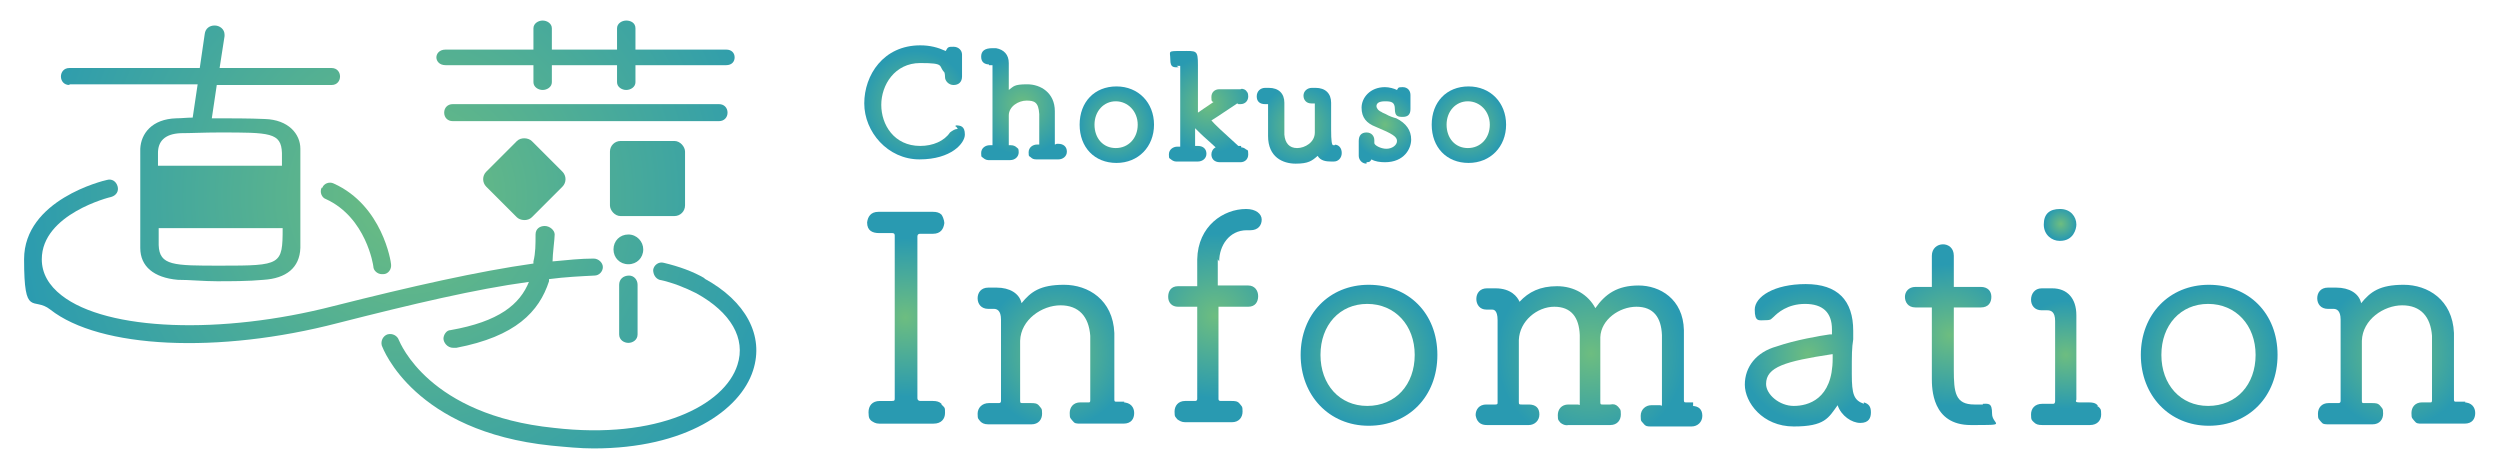 <?xml version="1.0" encoding="UTF-8"?>
<svg id="_レイヤー_2" data-name="レイヤー 2" xmlns="http://www.w3.org/2000/svg" width="352.9" height="65.9" xmlns:xlink="http://www.w3.org/1999/xlink" viewBox="0 0 352.9 65.9">
  <defs>
    <radialGradient id="_名称未設定グラデーション_28" data-name="名称未設定グラデーション 28" cx="129.3" cy="946.8" fx="129.3" fy="946.8" r="7.6" gradientTransform="translate(0 -932)" gradientUnits="userSpaceOnUse">
      <stop offset="0" stop-color="#6dbd80"/>
      <stop offset="1" stop-color="#299ab1"/>
    </radialGradient>
    <radialGradient id="_名称未設定グラデーション_28-2" data-name="名称未設定グラデーション 28" cx="144.3" fx="144.3" r="7" xlink:href="#_名称未設定グラデーション_28"/>
    <radialGradient id="_名称未設定グラデーション_28-3" data-name="名称未設定グラデーション 28" cx="157.6" cy="949.6" fx="157.6" fy="949.6" r="5.3" xlink:href="#_名称未設定グラデーション_28"/>
    <radialGradient id="_名称未設定グラデーション_28-4" data-name="名称未設定グラデーション 28" cx="170.6" fx="170.6" r="6.8" xlink:href="#_名称未設定グラデーション_28"/>
    <radialGradient id="_名称未設定グラデーション_28-5" data-name="名称未設定グラデーション 28" cx="183.5" cy="949.7" fx="183.5" fy="949.7" r="5.7" xlink:href="#_名称未設定グラデーション_28"/>
    <radialGradient id="_名称未設定グラデーション_28-6" data-name="名称未設定グラデーション 28" cx="195.5" cy="949.6" fx="195.5" fy="949.6" r="4.7" xlink:href="#_名称未設定グラデーション_28"/>
    <radialGradient id="_名称未設定グラデーション_28-7" data-name="名称未設定グラデーション 28" cx="207.3" cy="949.6" fx="207.3" fy="949.6" r="5.3" xlink:href="#_名称未設定グラデーション_28"/>
    <radialGradient id="_名称未設定グラデーション_28-8" data-name="名称未設定グラデーション 28" cx="127.8" cy="976.8" fx="127.8" fy="976.8" r="11.2" xlink:href="#_名称未設定グラデーション_28"/>
    <radialGradient id="_名称未設定グラデーション_28-9" data-name="名称未設定グラデーション 28" cx="149.2" cy="981.9" fx="149.2" fy="981.9" r="10.5" xlink:href="#_名称未設定グラデーション_28"/>
    <radialGradient id="_名称未設定グラデーション_28-10" data-name="名称未設定グラデーション 28" cx="171.5" cy="976.6" fx="171.5" fy="976.6" r="11.6" xlink:href="#_名称未設定グラデーション_28"/>
    <radialGradient id="_名称未設定グラデーション_28-11" data-name="名称未設定グラデーション 28" cx="193.2" cy="982.1" fx="193.2" fy="982.1" r="9.8" xlink:href="#_名称未設定グラデーション_28"/>
    <radialGradient id="_名称未設定グラデーション_28-12" data-name="名称未設定グラデーション 28" cx="224.6" cy="981.9" fx="224.6" fy="981.9" r="13.3" xlink:href="#_名称未設定グラデーション_28"/>
    <radialGradient id="_名称未設定グラデーション_28-13" data-name="名称未設定グラデーション 28" cx="255.2" cy="982.1" fx="255.2" fy="982.1" r="9.4" xlink:href="#_名称未設定グラデーション_28"/>
    <radialGradient id="_名称未設定グラデーション_28-14" data-name="名称未設定グラデーション 28" cx="275.2" cy="979.3" fx="275.2" fy="979.3" r="10" xlink:href="#_名称未設定グラデーション_28"/>
    <radialGradient id="_名称未設定グラデーション_28-15" data-name="名称未設定グラデーション 28" cx="291.6" cy="982.1" fx="291.6" fy="982.1" xlink:href="#_名称未設定グラデーション_28"/>
    <radialGradient id="_名称未設定グラデーション_28-16" data-name="名称未設定グラデーション 28" cx="290.9" cy="963.6" fx="290.9" fy="963.6" r="2.3" xlink:href="#_名称未設定グラデーション_28"/>
    <radialGradient id="_名称未設定グラデーション_28-17" data-name="名称未設定グラデーション 28" cx="311.8" cy="982.1" fx="311.8" fy="982.1" r="9.8" xlink:href="#_名称未設定グラデーション_28"/>
    <radialGradient id="_名称未設定グラデーション_28-18" data-name="名称未設定グラデーション 28" cx="338.3" cy="981.9" fx="338.3" fy="981.9" r="10.5" xlink:href="#_名称未設定グラデーション_28"/>
    <radialGradient id="_名称未設定グラデーション_28-19" data-name="名称未設定グラデーション 28" cx="57.6" cy="39.6" fx="57.6" fy="39.6" r="56.9" gradientTransform="translate(0 67.3) scale(1 -1)" xlink:href="#_名称未設定グラデーション_28"/>
    <radialGradient id="_名称未設定グラデーション_28-20" data-name="名称未設定グラデーション 28" cx="57.6" cy="39.6" fx="57.6" fy="39.6" r="56.9" gradientTransform="translate(0 67.3) scale(1 -1)" xlink:href="#_名称未設定グラデーション_28"/>
    <radialGradient id="_名称未設定グラデーション_28-21" data-name="名称未設定グラデーション 28" cx="57.6" cy="39.6" fx="57.6" fy="39.6" r="56.9" gradientTransform="translate(0 67.3) scale(1 -1)" xlink:href="#_名称未設定グラデーション_28"/>
    <radialGradient id="_名称未設定グラデーション_28-22" data-name="名称未設定グラデーション 28" cx="57.6" cy="39.6" fx="57.6" fy="39.6" r="56.9" gradientTransform="translate(0 67.3) scale(1 -1)" xlink:href="#_名称未設定グラデーション_28"/>
    <radialGradient id="_名称未設定グラデーション_28-23" data-name="名称未設定グラデーション 28" cx="57.6" cy="39.6" fx="57.6" fy="39.6" r="56.9" gradientTransform="translate(0 67.3) scale(1 -1)" xlink:href="#_名称未設定グラデーション_28"/>
    <radialGradient id="_名称未設定グラデーション_28-24" data-name="名称未設定グラデーション 28" cx="57.6" cy="39.6" fx="57.6" fy="39.6" r="56.9" gradientTransform="translate(0 67.3) scale(1 -1)" xlink:href="#_名称未設定グラデーション_28"/>
    <radialGradient id="_名称未設定グラデーション_28-25" data-name="名称未設定グラデーション 28" cx="57.6" cy="39.6" fx="57.6" fy="39.6" r="56.9" gradientTransform="translate(0 67.3) scale(1 -1)" xlink:href="#_名称未設定グラデーション_28"/>
    <radialGradient id="_名称未設定グラデーション_28-26" data-name="名称未設定グラデーション 28" cx="57.6" cy="39.2" fx="57.6" fy="39.2" r="56.9" gradientTransform="translate(0 67.3) scale(1 -1)" xlink:href="#_名称未設定グラデーション_28"/>
    <radialGradient id="_名称未設定グラデーション_28-27" data-name="名称未設定グラデーション 28" cx="58.8" cy="39.8" fx="58.8" fy="39.8" r="52.1" gradientTransform="translate(-8.1 2.6) rotate(45) scale(1 -1)" xlink:href="#_名称未設定グラデーション_28"/>
    <radialGradient id="_名称未設定グラデーション_28-28" data-name="名称未設定グラデーション 28" cx="57.6" cy="39.6" fx="57.6" fy="39.6" r="56.9" gradientTransform="translate(0 67.3) scale(1 -1)" xlink:href="#_名称未設定グラデーション_28"/>
  </defs>
  <g id="_レイヤー_1-2" data-name="レイヤー 1">
    <g id="_レイヤー_1-3" data-name=" レイヤー 1">
      <path d="M22.4,34.6c.1,2.9,2.1,2.9,8.7,2.9s8.7,0,8.7-5.3h-17.5v2.4h0Z" style="fill: none;"/>
      <path d="M249.3,54.3c0,1.5,1.9,3.1,3.9,3.1s5.5-.8,5.5-6.7v-.5h0c0,0-.1,0-.1,0-6.6,1.1-9.3,1.8-9.3,4.2h0Z" style="fill: none;"/>
      <path d="M193,43c-3.8,0-6.6,3-6.6,7.2s2.6,7.2,6.6,7.2,6.7-3.1,6.7-7.2-2.9-7.2-6.7-7.2Z" style="fill: none;"/>
      <path d="M207.2,14.3c-1.7,0-3,1.4-3,3.3s1.2,3.3,3,3.3,3.1-1.4,3.1-3.3-1.4-3.3-3.1-3.3Z" style="fill: none;"/>
      <path d="M22.4,21.6v1.8h17.5v-1.8c0-2.9-1.7-2.9-8.8-2.9s-4,0-5.4.1c-2.2.1-3.1,1.2-3.2,2.8h-.1Z" style="fill: none;"/>
      <path d="M311.7,43c-3.8,0-6.6,3-6.6,7.2s2.6,7.2,6.6,7.2,6.7-3.1,6.7-7.2-2.9-7.2-6.7-7.2Z" style="fill: none;"/>
      <path d="M157.5,14.3c-1.7,0-3,1.4-3,3.3s1.2,3.3,3,3.3,3.1-1.4,3.1-3.3-1.4-3.3-3.1-3.3Z" style="fill: none;"/>
      <path d="M135,17.9l.2.3c-.4,0-.7.2-1.1.5-.8,1.2-2.4,1.9-4.2,1.9-3.7,0-5.5-3-5.5-5.8s1.9-5.9,5.5-5.9,2.5.4,3.4,1.3c0,0,.1.2.1.7s.5,1.1,1.2,1.1,1.2-.4,1.2-1.2v-3.1c0-.6-.5-1.1-1.2-1.1s-.8,0-1.1.6c-1.1-.5-2.2-.8-3.6-.8-5.2,0-7.9,4.2-7.9,8.2s3.3,7.9,7.8,7.9,6.4-2.3,6.4-3.5-.6-1.3-1.3-1.3v.2Z" style="fill: url(#_名称未設定グラデーション_28);"/>
      <path d="M139.6,9.2h.5v11.3h-.4c-.6,0-1.2.4-1.2,1.1s.1.5.3.7c.1.1.4.3.7.3h3.1c.7,0,1.2-.5,1.2-1.1s-.1-.5-.3-.7-.5-.3-.8-.3h-.3v-4.2c0-1.3,1.4-2.1,2.5-2.1s1.7.2,1.8,1.9v4.3h-.3c-.6,0-1.2.4-1.2,1.1s.1.5.3.7.4.3.8.3h3.1c.6,0,1.2-.4,1.2-1.1s-.5-1.1-1.2-1.1h-.2c-.1,0-.2.1-.3.1v-4.7c0-2.6-2-3.8-3.9-3.8s-1.9.3-2.6.8v-3.8c0-1.2-.7-1.9-1.8-2.1h-.5c-1.1,0-1.6.4-1.6,1.2s.5,1.1,1.2,1.1h-.1Z" style="fill: url(#_名称未設定グラデーション_28-2);"/>
      <path d="M157.6,12.2c-3.1,0-5.2,2.2-5.2,5.4s2.1,5.4,5.2,5.4,5.3-2.3,5.3-5.4-2.2-5.4-5.3-5.4ZM157.5,20.9c-1.8,0-3-1.4-3-3.3s1.3-3.3,3-3.3,3.1,1.4,3.1,3.3-1.3,3.3-3.1,3.3Z" style="fill: url(#_名称未設定グラデーション_28-3);"/>
      <path d="M166.1,9.3h.5v11.4h-.4c-.6,0-1.2.4-1.2,1.1s.1.5.3.7c.1.1.4.3.7.3h3.1c.6,0,1.2-.4,1.2-1.1s-.5-1.1-1.2-1.1h-.4v-2.5c.3.3,1.1,1.1,1.8,1.7.3.3.7.6,1.1,1-.4.2-.6.6-.6,1,0,.6.4,1.1,1.2,1.1h2.9c.6,0,1.1-.4,1.1-1.1s-.1-.6-.3-.7c-.2-.2-.5-.3-.7-.3v-.2c.1,0-.1,0-.2,0h-.2c-2.1-1.9-3.4-3.1-3.8-3.6,1-.6,2.4-1.6,3.5-2.3.2-.2.3,0,.3,0h.3c.7,0,1.1-.5,1.1-1.1s-.2-.6-.3-.8c-.3-.3-.7-.3-.8-.2h-3c-.6,0-1.1.4-1.1,1.1s.1.6.3.7c-1.2.8-1.9,1.3-2.2,1.5v-6.7c0-2.2-.2-2-2.3-2s-1.6,0-1.6,1.2.5,1.1,1.2,1.1l-.3-.2Z" style="fill: url(#_名称未設定グラデーション_28-4);"/>
      <path d="M187.8,22.8h.5c.6,0,1.1-.5,1.1-1.2s-.4-1.2-1.1-1.2h.2c0,.1-.1.1-.2.1h-.1c-.2,0-.3-.6-.3-2.2v-3.8c0-1.3-.8-2.1-2.2-2.1h-.5c-.7,0-1.2.5-1.2,1.1s.4,1.1,1.1,1.1h.5v4.1c0,1.4-1.4,2.2-2.5,2.2s-1.7-.7-1.8-1.9v-4.5c0-1.3-.8-2.1-2.2-2.1h-.5c-.7,0-1.2.5-1.2,1.2s.4,1.1,1.2,1.1h.4v4.5c0,3,2.1,3.9,3.9,3.9s2.3-.4,3.1-1.1c.4.7,1.2.8,1.9.8h0Z" style="fill: url(#_名称未設定グラデーション_28-5);"/>
      <path d="M192.8,22.9c.6,0,.6-.1.8-.4.5.3,1.2.4,1.9.4,2.7,0,3.7-1.9,3.7-3.2s-.7-2.3-2.1-3h0c-.4-.1-1-.3-1.5-.6-.2-.1-.5-.2-.6-.3-.5-.2-.7-.6-.7-.8,0-.4.3-.7,1.2-.7s1.4.1,1.4,1.1.4,1.1,1.1,1.1,1.1-.3,1.1-1.1v-2c0-.6-.4-1.1-1.1-1.1s-.6.1-.8.4c-.4-.2-1.1-.4-1.7-.4-2.1,0-3.3,1.5-3.3,2.9s.7,2.2,2,2.7c2.4,1,3,1.4,3,2s-.7,1.1-1.5,1.1-1.7-.5-1.7-.8h0v-.4c0-.6-.4-1.1-1.1-1.1s-1.1.4-1.1,1.2v2.1c0,.5.4,1.1,1.1,1.1v-.2Z" style="fill: url(#_名称未設定グラデーション_28-6);"/>
      <path d="M212.6,17.6c0-3.1-2.2-5.4-5.3-5.4s-5.2,2.2-5.2,5.4,2.1,5.4,5.2,5.4,5.3-2.3,5.3-5.4ZM207.2,20.9c-1.8,0-3-1.4-3-3.3s1.3-3.3,3-3.3,3.1,1.4,3.1,3.3-1.3,3.3-3.1,3.3Z" style="fill: url(#_名称未設定グラデーション_28-7);"/>
      <path d="M132.9,57c-.3-.3-.7-.4-1.2-.4h-1.8c0,0-.4,0-.4-.4v-22.8c0-.4.3-.4.4-.4h1.8c1.1,0,1.5-.7,1.6-1.5,0,0,0-.6-.4-1.2-.3-.3-.7-.4-1.2-.4h-7.7c-1.1,0-1.5.7-1.6,1.5,0,1.2.8,1.5,1.7,1.5s.5,0,.7,0h1.1c.4,0,.4.2.4.4v8.9c0,4.8,0,9.5,0,14,0,.3,0,.4-.4.4h-1.7c-1.1,0-1.6.7-1.6,1.6s.2,1,.4,1.2c.3.2.6.4,1.1.4h7.7c1.1,0,1.6-.7,1.6-1.5s0-.7-.5-1.2h0Z" style="fill: url(#_名称未設定グラデーション_28-8);"/>
      <path d="M158.7,56.9v-.2h-1.1c-.2,0-.3,0-.3-.3v-9.4c-.2-4.7-3.7-6.8-7.1-6.8s-4.7,1-6,2.6c-.3-1.4-1.7-2.2-3.5-2.2h-1.2c-1,0-1.5.7-1.5,1.5s.5,1.5,1.5,1.5h.8c.4,0,1,.2,1,1.5v11.5c0,.2-.1.3-.3.3h-1.4c-1,0-1.6.7-1.6,1.5s.1.7.4,1.1c.2.2.5.4,1.1.4s.2,0,.2,0h5.9c1,0,1.5-.7,1.5-1.5s-.1-.7-.4-1.1-.7-.4-1.2-.4h-1.1c-.3,0-.4,0-.4-.3v-8.5c.1-3,3.1-5,5.7-5s4,1.6,4.2,4.3v9.1c0,.3-.1.3-.2.3h-1.2c-1,0-1.5.7-1.5,1.5s.1.7.4,1.1.5.4,1.2.4h6c1.1,0,1.5-.7,1.5-1.5s-.5-1.5-1.6-1.5h.2Z" style="fill: url(#_名称未設定グラデーション_28-9);"/>
      <path d="M175.9,29.5c-3.2,0-6.8,2.4-6.9,7.1v3.8h-2.7c-1,0-1.4.7-1.4,1.5s.5,1.4,1.4,1.4h2.7v13c0,.2-.1.3-.3.3h-1.4c-1,0-1.5.7-1.5,1.5s.1.7.4,1.1c.3.2.6.4,1.1.4s.2,0,.2,0h6.4c1,0,1.5-.7,1.5-1.5s-.1-.7-.4-1.1-.7-.4-1.2-.4h-1.4c-.2,0-.4,0-.4-.3v-13h4.2c1,0,1.4-.7,1.4-1.5s-.5-1.5-1.4-1.5h-4.3v-3.7l.2.3c0-2.2,1.4-4.4,3.9-4.4h.5c1.1,0,1.6-.7,1.6-1.5s-.8-1.5-2.2-1.5h0Z" style="fill: url(#_名称未設定グラデーション_28-10);"/>
      <path d="M193.2,40.2c-5.6,0-9.6,4.2-9.6,9.9s4,10,9.6,10,9.7-4.1,9.7-10-4.1-9.9-9.7-9.9ZM193,57.3c-3.9,0-6.6-3-6.6-7.2s2.7-7.2,6.6-7.2,6.7,3,6.7,7.2-2.7,7.2-6.7,7.2Z" style="fill: url(#_名称未設定グラデーション_28-11);"/>
      <path d="M239,57.3v-.5h-1c-.2,0-.3,0-.3-.3v-9.9c-.1-4.4-3.4-6.3-6.4-6.3s-4.7,1.2-6.1,3.2c-1-1.9-3-3.1-5.4-3.1s-4,.8-5.3,2.2c-.3-.7-1.2-1.9-3.4-1.9h-1.2c-1,0-1.5.7-1.5,1.5s.5,1.5,1.4,1.5h.8c.2,0,.8,0,.8,1.5v11.6c0,.2,0,.3-.3.3h-1.3c-1,0-1.5.7-1.5,1.5.2,1.3,1.1,1.4,1.6,1.4h5.9c.8,0,1.5-.6,1.5-1.5s-.5-1.4-1.5-1.4h-1c-.3,0-.4,0-.4-.3v-8.8c.1-2.7,2.6-4.7,5-4.7s3.5,1.5,3.6,4v9.5c0,.6,0,.3-.3.3h-1.3c-1,0-1.5.7-1.5,1.5s.1.7.4,1.1c.3.2.6.4,1.1.3h5.9c1,0,1.5-.7,1.5-1.5s-.1-.7-.4-1.1c-.3-.3-.6-.4-1.1-.3h-1.1c-.2,0-.3,0-.3-.3v-9.2c.1-2.5,2.7-4.3,5.1-4.3s3.5,1.5,3.6,4v9.6c0,.6,0,.3-.3.3h-1.2c-.8,0-1.5.6-1.5,1.5s.1.7.4,1.1.6.4,1,.4h5.8c.8,0,1.5-.6,1.5-1.5s-.5-1.4-1.5-1.4h.2Z" style="fill: url(#_名称未設定グラデーション_28-12);"/>
      <path d="M263.1,57h0c-1.4-.5-1.7-1.3-1.7-4.2s0-3.6.2-4.9v-1.2c0-4.3-2.2-6.6-6.7-6.6s-7.2,1.8-7.2,3.6.6,1.5,1.5,1.5.8-.2,1.2-.5c.5-.5,1.9-1.8,4.4-1.8s3.8,1.2,3.8,3.6v.7h-.3c-1.4.2-4.9.8-7.5,1.7-2.9.8-4.5,2.9-4.5,5.4s2.5,5.9,6.9,5.9,4.9-1.2,6.2-3c.5,1.5,2,2.5,3.2,2.5s1.5-.7,1.5-1.5-.3-1.2-1-1.4v.2ZM258.7,50.1v.5c0,5.8-3.5,6.7-5.5,6.7s-3.9-1.6-3.9-3.1c0-2.4,2.7-3.2,9.3-4.2h.1,0Z" style="fill: url(#_名称未設定グラデーション_28-13);"/>
      <path d="M279.9,57.1h-1.2c-2.7,0-2.9-1.7-2.9-4.9v-8.8h3.8c1.1,0,1.5-.7,1.5-1.5s-.5-1.4-1.5-1.4h-3.8v-4.4c0-2.2-3.1-2.1-3.1,0v4.4h-2.3c-1,0-1.5.7-1.5,1.4s.4,1.5,1.5,1.5h2.3v10c0,1.4,0,6.6,5.5,6.6s3,0,3-1.6-.5-1.4-1.4-1.4h.1Z" style="fill: url(#_名称未設定グラデーション_28-14);"/>
      <path d="M296.1,57.2c-.3-.3-.6-.4-1.3-.4h.1c-.6,0-.7,0-1.4,0s-.4-.3-.4-.4v-11.9c0-2.4-1.3-3.8-3.4-3.8h-1.5c-1,0-1.5.8-1.5,1.6s.5,1.5,1.5,1.5h.8c.5,0,1.1.2,1.1,1.5v11.3c0,.4-.2.4-.3.4h-1.5c-1.1,0-1.6.7-1.6,1.5s.1.8.4,1.1.6.4,1.2.4h6.7c1.1,0,1.6-.7,1.6-1.5s-.1-.8-.4-1.1h-.1Z" style="fill: url(#_名称未設定グラデーション_28-15);"/>
      <path d="M290.7,34h.1c1.9,0,2.3-1.7,2.3-2.3,0-1.1-.8-2.2-2.3-2.2s-2.3.7-2.3,2.2,1.2,2.3,2.2,2.3h0Z" style="fill: url(#_名称未設定グラデーション_28-16);"/>
      <path d="M311.8,40.2c-5.6,0-9.6,4.2-9.6,9.9s4,10,9.6,10,9.7-4.1,9.7-10-4.1-9.9-9.7-9.9ZM311.7,57.3c-3.9,0-6.6-3-6.6-7.2s2.7-7.2,6.6-7.2,6.7,3,6.7,7.2-2.7,7.2-6.7,7.2Z" style="fill: url(#_名称未設定グラデーション_28-17);"/>
      <path d="M348,56.9v-.2h-1.3c-.2,0-.3,0-.3-.3v-9.4c-.2-4.7-3.7-6.8-7.1-6.8s-4.7,1-6,2.6c-.3-1.4-1.7-2.2-3.5-2.2h-1.2c-1,0-1.5.7-1.5,1.5s.5,1.5,1.5,1.5h.8c.4,0,1,.2,1,1.5v11.5c0,.2-.1.3-.3.3h-1.4c-1,0-1.5.7-1.5,1.5s.1.7.4,1.1.5.4,1.2.4h6.1c1,0,1.5-.7,1.5-1.5s-.1-.7-.4-1.1-.7-.4-1.2-.4h-1.1c-.2,0-.3,0-.3-.3v-8.5c.1-3,3.1-5,5.7-5s4,1.6,4.2,4.3v9.1c0,.3-.1.3-.2.3h-1.2c-1,0-1.5.7-1.5,1.5s.1.7.4,1.1.5.4,1.1.4.2,0,.2,0h5.8c1.1,0,1.5-.7,1.5-1.5s-.5-1.5-1.6-1.5h.2Z" style="fill: url(#_名称未設定グラデーション_28-18);"/>
      <path d="M9.8,11.9h18.1l-.7,4.7c-.8,0-1.6.1-2.3.1-3.5.1-5,2.2-5.1,4.3v14c0,2.6,1.9,4.2,5.3,4.5,1.7,0,3.6.2,5.5.2s4.5,0,6.6-.2c3.2-.2,5.1-1.7,5.2-4.5,0-1.4,0-3.7,0-6.1s0-6,0-7.9c0-2.1-1.7-4.1-5-4.2-2.2-.1-4.9-.1-7.5-.1l.7-4.7h16.2c.8,0,1.2-.6,1.2-1.2s-.4-1.2-1.2-1.2h-15.8l.7-4.5v-.2c0-.8-.7-1.3-1.4-1.3s-1.3.4-1.4,1.2l-.7,4.8H9.8c-.8,0-1.2.6-1.2,1.2s.4,1.2,1.2,1.2h0ZM31.1,37.5c-6.6,0-8.6,0-8.7-2.9v-2.4h17.5c0,5.2-.2,5.3-8.7,5.3h0ZM31,18.7c7.1,0,8.7,0,8.8,2.9v1.8h-17.5v-1.8c0-1.6.9-2.7,3.2-2.8,1.4,0,3.4-.1,5.4-.1h0Z" style="fill: url(#_名称未設定グラデーション_28-19);"/>
      <path d="M45.4,26.5c-.3.6,0,1.4.6,1.6,5.7,2.6,6.7,9.4,6.7,9.5,0,.6.6,1.1,1.2,1.1s0,0,.2,0c.7,0,1.2-.7,1.1-1.4,0-.3-1.2-8.3-8.1-11.4-.6-.3-1.4,0-1.6.6h0Z" style="fill: url(#_名称未設定グラデーション_28-20);"/>
      <path d="M62.9,9.2h12.4v2.4c0,.7.7,1.1,1.3,1.1s1.3-.4,1.3-1.1v-2.4h9.2v2.4c0,.7.7,1.1,1.3,1.1s1.3-.4,1.3-1.1v-2.4h12.8c.8,0,1.2-.5,1.2-1.1s-.4-1.1-1.2-1.1h-12.8v-3c0-.8-.7-1.1-1.3-1.1s-1.3.4-1.3,1.1v3h-9.2v-3c0-.7-.7-1.1-1.3-1.1s-1.3.4-1.3,1.1v3h-12.4c-.9,0-1.3.6-1.3,1.1s.4,1.1,1.3,1.1Z" style="fill: url(#_名称未設定グラデーション_28-21);"/>
      <path d="M74.7,39.7c-1.3,3.3-4.3,5.7-11.1,6.9-.6,0-1,.7-1,1.2s.5,1.3,1.4,1.3.3,0,.4,0c8.4-1.6,11.7-5.1,13.1-9.4v-.3c2.3-.3,4.4-.4,6.4-.5.7,0,1.2-.6,1.2-1.2s-.6-1.2-1.3-1.2c-1.8,0-3.7.2-5.8.4h0c0-1,.3-3.2.3-3.8s-.7-1.2-1.4-1.2-1.3.4-1.3,1.2c0,1.4,0,2.6-.3,3.8v.3c-7.8,1.1-17.1,3.2-28.2,6-15.9,4.1-32,3.5-38.4-1.5-1.8-1.4-2.8-3.1-2.8-5.1,0-6.4,9.7-8.8,9.8-8.8.7-.2,1.1-.8.9-1.5-.2-.7-.8-1.1-1.5-.9-.5.1-11.7,2.8-11.7,11.2s1.3,5.2,3.7,7.1c7,5.5,23.7,6.3,40.6,1.9,10.6-2.7,19.5-4.8,26.9-5.8h.1Z" style="fill: url(#_名称未設定グラデーション_28-22);"/>
      <path d="M88.8,38.9c-.8,0-1.4.5-1.4,1.3v7c0,.8.7,1.2,1.3,1.2s1.3-.4,1.3-1.2v-7c0-.7-.5-1.3-1.2-1.3h0Z" style="fill: url(#_名称未設定グラデーション_28-23);"/>
      <path d="M99.5,39.3c-1.7-1-3.7-1.7-5.8-2.2-.7-.2-1.4.3-1.5,1,0,.6.3,1.2.9,1.4,1.9.4,3.6,1.1,5.2,1.9,4.9,2.7,7,6.4,5.8,10.1-1.8,5.7-11.3,10.6-25.9,8.9-17.7-1.8-21.7-12-21.9-12.4-.2-.6-.9-1-1.6-.8-.6.2-1,.9-.8,1.6.2.5,4.6,12.1,23.9,14.1,2.1.2,4.1.4,6,.4,13,0,20.7-5.4,22.5-11,1.6-4.9-1-9.8-6.9-13h.1Z" style="fill: url(#_名称未設定グラデーション_28-24);"/>
      <path d="M90.8,35.2c0-1.1-.9-2.1-2.1-2.1s-2.1.9-2.1,2.1.9,2.1,2.1,2.1,2.1-.9,2.1-2.1Z" style="fill: url(#_名称未設定グラデーション_28-25);"/>
      <path d="M102.7,15.9c0-.7-.5-1.2-1.2-1.2h-37.6c-.7,0-1.2.5-1.2,1.2s.5,1.2,1.2,1.2h37.6c.7,0,1.2-.5,1.2-1.2Z" style="fill: url(#_名称未設定グラデーション_28-26);"/>
      <rect x="69.5" y="20.7" width="9.1" height="9.1" rx="1.5" ry="1.5" transform="translate(3.8 59.8) rotate(-45)" style="fill: url(#_名称未設定グラデーション_28-27);"/>
      <rect x="86.1" y="19.9" width="10.6" height="10.6" rx="1.5" ry="1.5" style="fill: url(#_名称未設定グラデーション_28-28);"/>
    </g>
    <rect width="352.9" height="65.9" style="fill: none;"/>
  </g>
</svg>